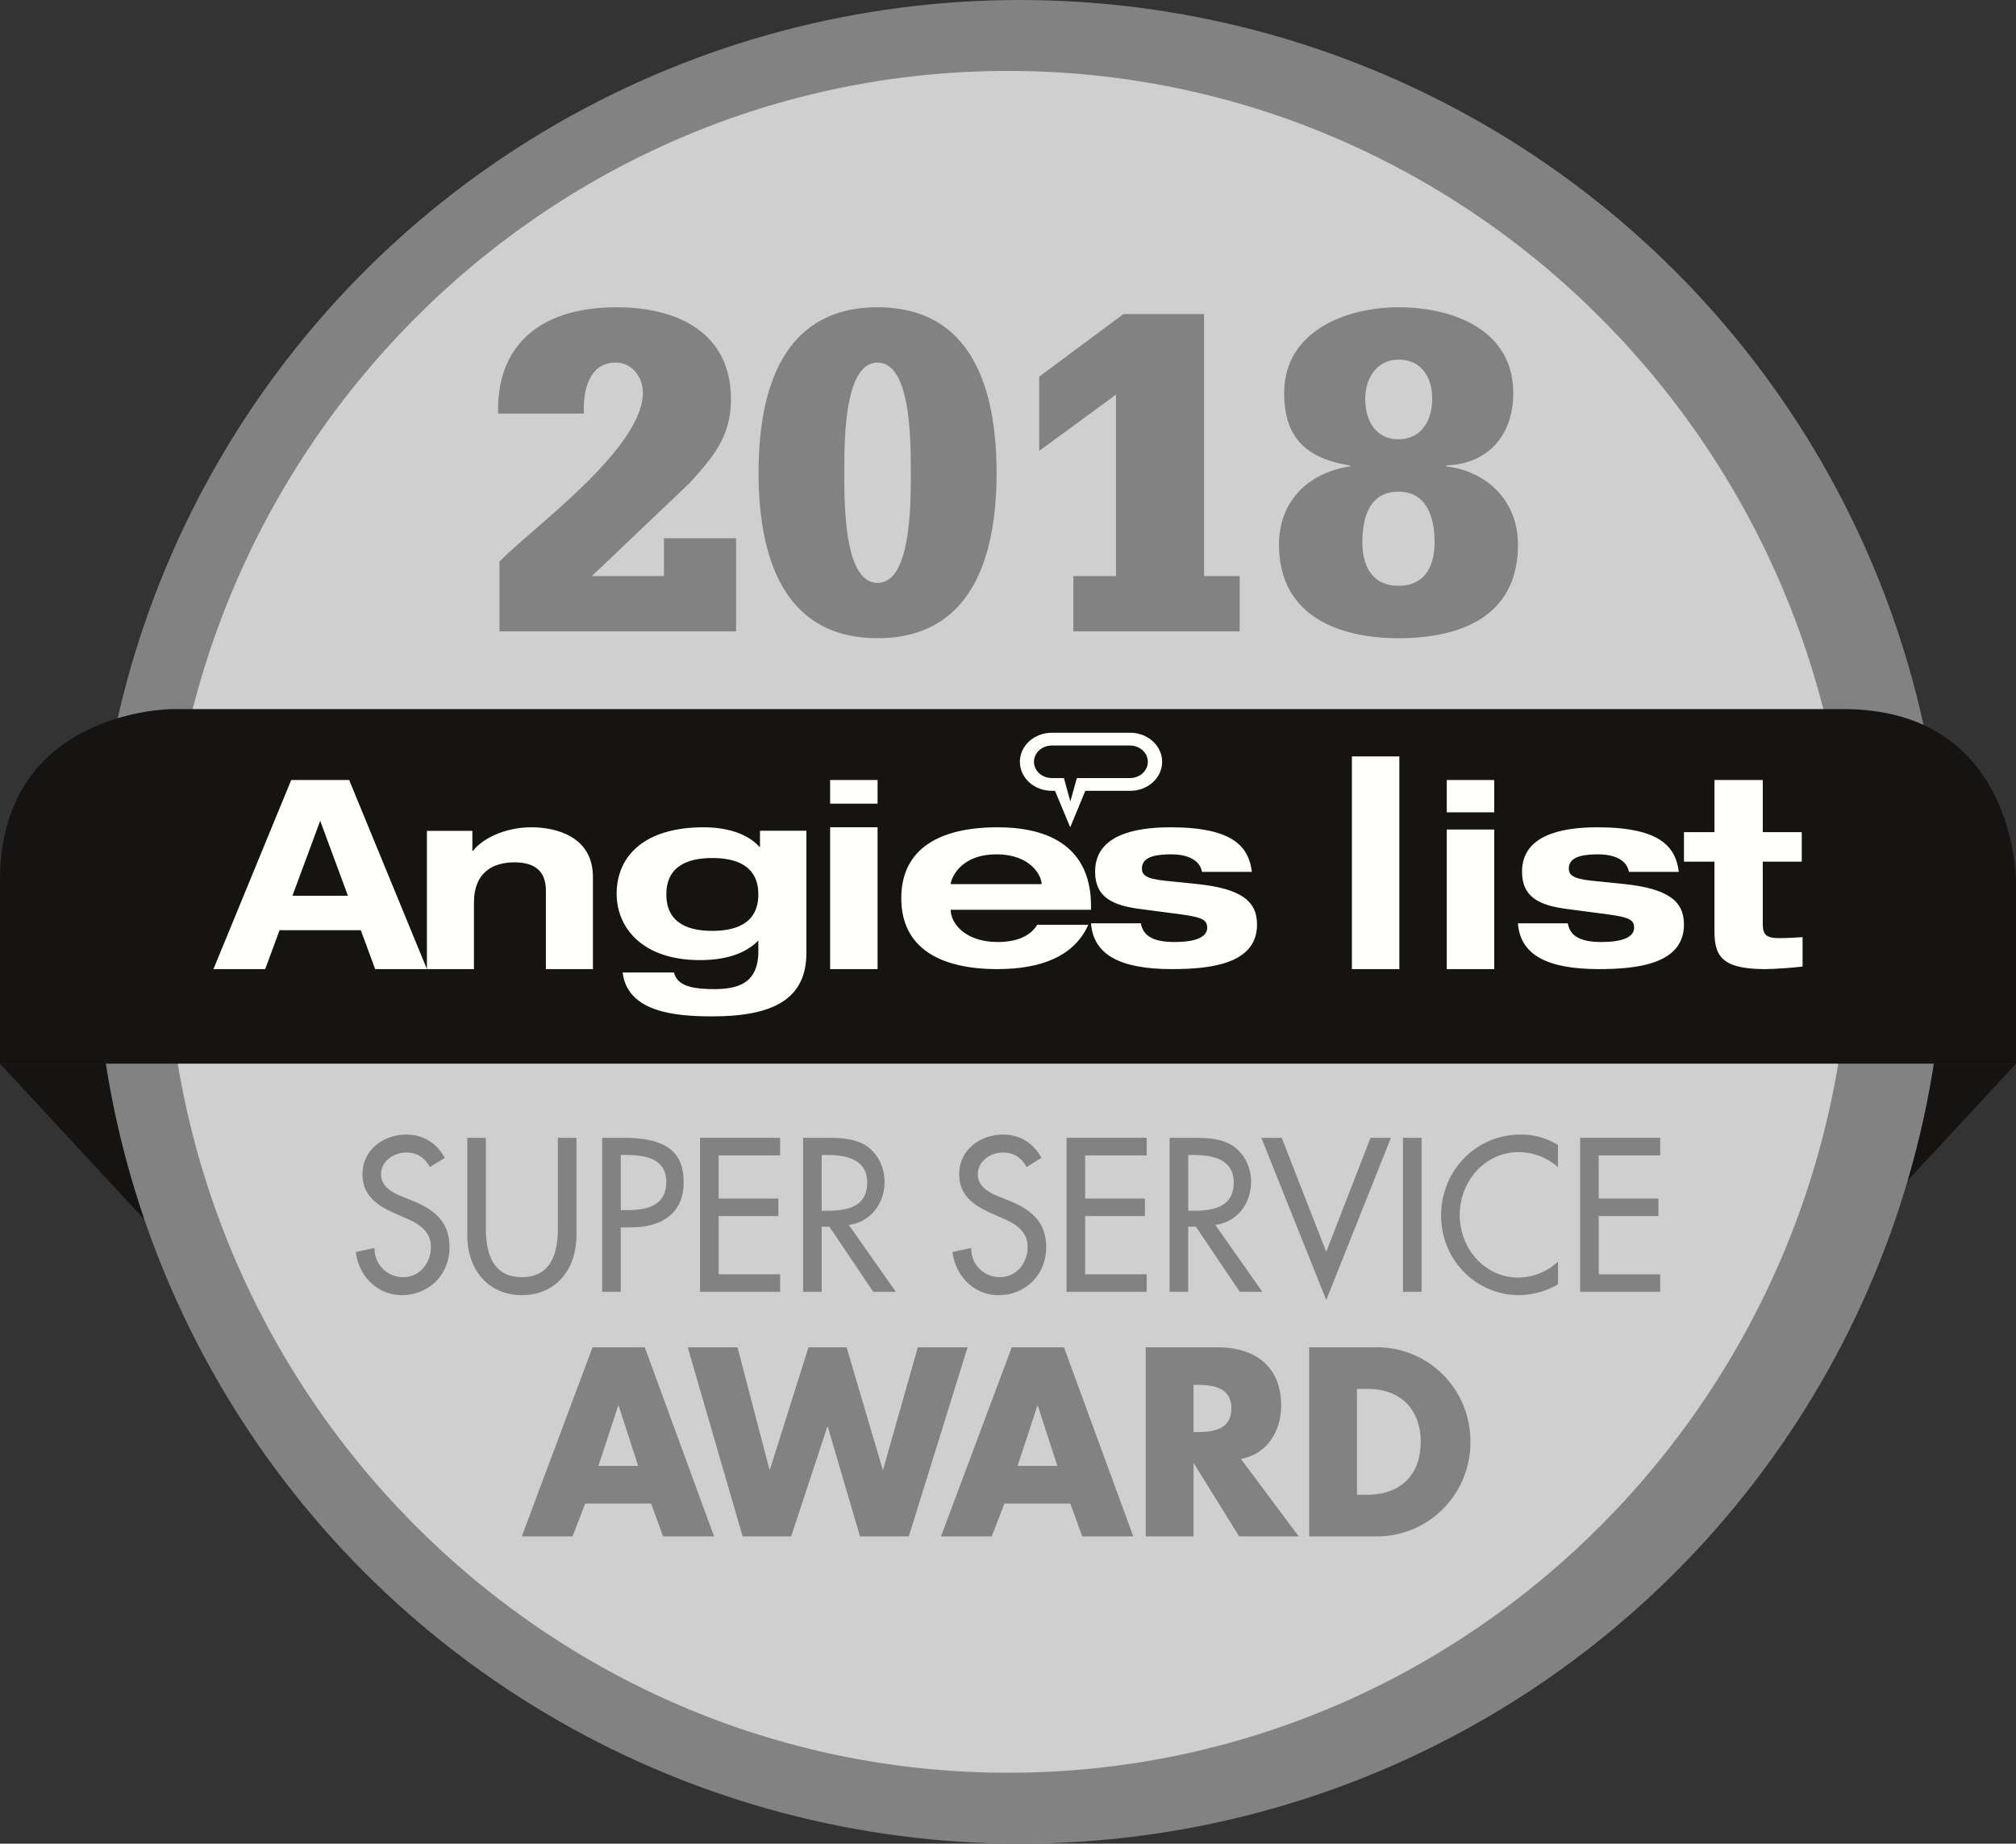<svg xmlns="http://www.w3.org/2000/svg" width="82" height="75" viewBox="0 0 82 75"><rect x="0" y="0" width="82" height="75" fill="#333333" stroke="none"/><g fill="none" fill-rule="evenodd"><path fill="#151412" d="M70.424 43.27v12.5L82 43.27H70.424M0 43.27l11.576 12.5v-12.5H0"></path><ellipse cx="41.482" cy="37.5" fill="#828282" rx="37.624" ry="37.5"></ellipse><path fill="#CFCFCF" d="M41 72.115c18.884 0 34.247-15.528 34.247-34.615C75.247 18.413 59.884 2.885 41 2.885S6.753 18.413 6.753 37.5c0 19.087 15.363 34.615 34.247 34.615"></path><path fill="#151412" d="M7.016 28.846S0 28.846 0 35.821v7.448h82v-7.448s0-6.975-7.016-6.975H7.016"></path><path fill="#FFFFFE" d="M45.97 29.808h-3.187c-.718 0-1.3.529-1.3 1.182 0 .652.582 1.181 1.3 1.181h.129l.619 1.483.614-1.483h1.825c.718 0 1.3-.529 1.3-1.181 0-.653-.582-1.182-1.3-1.182m-.01 1.843h-2.158l-.267.953-.26-.953h-.492c-.402 0-.727-.296-.727-.661 0-.366.325-.662.727-.662h3.178c.402 0 .727.296.727.662 0 .365-.325.661-.727.661M69.733 31.73H71.7v2.122h1.585v1.2H71.7v2.542c0 .426.144.569.659.569.345 0 .647-.021.96-.04v1.198c-.37.041-1.106.102-1.542.102-1.864 0-2.043-.63-2.043-1.617v-2.754h-1.239v-1.2h1.24v-2.121M22.204 36.234c0-.776-.424-1.154-1.283-1.154-.892 0-1.643.43-1.643 1.626v2.717h-1.913V33.8h1.848v.818h.022c.348-.471 1.261-.964 2.382-.964.99 0 2.5.367 2.5 2.024v3.745h-1.913v-3.189M30.912 33.795H32.8v4.97c0 1.866-1.333 2.581-3.82 2.581-1.466 0-3.454-.15-3.654-1.784h2.087c.123.443.5.675 1.633.675.966 0 1.8-.232 1.8-1.542v-.434c-.556.564-1.389.796-2.377.796-2.332 0-3.387-1.31-3.387-2.702 0-1.47 1.055-2.701 3.542-2.701.867 0 1.755.221 2.266.796h.022v-.655zm-1.943 4.073c.866 0 1.876-.242 1.876-1.483 0-1.24-1.01-1.481-1.876-1.481-.855 0-1.866.242-1.866 1.481 0 1.24 1.011 1.483 1.866 1.483zM33.765 32.692h1.93v-.961h-1.93zM33.765 39.423h1.93v-5.77h-1.93zM63.769 37.56c.084.46.418.761 1.37.761.836 0 1.327-.19 1.327-.58 0-.301-.156-.421-1.045-.542l-1.673-.22c-1.17-.15-1.84-.501-1.84-1.522 0-1.452 1.538-1.803 3.063-1.803 2.583 0 3.189.812 3.314 1.813h-2.028c-.104-.551-.71-.712-1.243-.712-.483 0-1.203.04-1.203.572 0 .25.136.42.93.5l1.276.13c1.871.19 2.477.722 2.477 1.653 0 1.593-1.86 1.813-3.46 1.813-2.123 0-3.199-.59-3.293-1.863h2.028M44.266 37.62c-.564 1.272-1.913 1.803-3.693 1.803-2.344 0-3.914-.862-3.914-2.885 0-2.022 1.57-2.884 3.914-2.884 2.565 0 3.803 1.172 3.803 3.195v.16h-5.705v.02c0 .511.575 1.292 1.902 1.292.785 0 1.338-.241 1.615-.701h2.078zm-1.9-1.653v-.02c0-.29-.41-1.192-1.837-1.192-1.537 0-1.858 1.062-1.858 1.192v.02h3.694zM46.404 37.56c.085.46.419.761 1.37.761.837 0 1.327-.19 1.327-.58 0-.301-.156-.421-1.045-.542l-1.673-.22c-1.17-.15-1.84-.501-1.84-1.522 0-1.452 1.538-1.803 3.064-1.803 2.582 0 3.188.812 3.312 1.813h-2.027c-.104-.551-.71-.712-1.244-.712-.48 0-1.202.04-1.202.572 0 .25.136.42.93.5l1.276.13c1.871.19 2.477.722 2.477 1.653 0 1.593-1.86 1.813-3.46 1.813-2.122 0-3.198-.59-3.293-1.863h2.028M58.847 33.045h1.93v-1.314h-1.93v1.314zm0 6.378h1.93v-5.679h-1.93v5.68zM54.988 39.423h1.93V30.77h-1.93z"></path><path fill="#FFFFFE" d="M14.676 37.84h-3.304l-.585 1.583H8.682l3.163-7.692h2.357l3.163 7.692h-2.106l-.583-1.583zm-1.652-4.45l-1.129 3.049h2.257l-1.128-3.05z"></path><path fill="#828282" d="M26.484 61.163l.486 1.337h2.074l-2.818-7.692h-2.124L21.224 62.5h2.064l.516-1.337h2.68zm-.526-1.53H24.34l.804-2.448h.02l.794 2.448zm4.04-4.825h-2.025l2.233 7.692h1.975l1.469-4.458h.02l1.31 4.458h1.985l2.391-7.692h-2.024l-1.41 4.968h-.02l-1.468-4.968h-1.549l-1.568 4.968h-.02l-1.3-4.968zm13.537 6.355l.486 1.337h2.075l-2.82-7.692h-2.123L38.275 62.5h2.064l.516-1.337h2.68zm-.526-1.53H41.39l.804-2.448h.02l.794 2.448zm7.463-.285c1.062-.194 1.638-1.112 1.638-2.174 0-1.642-1.121-2.366-2.6-2.366h-2.908V62.5h1.945v-2.959h.02l1.836 2.959h2.422l-2.353-3.152zm-1.925-3.01h.189c.635 0 1.35.122 1.35.959s-.715.959-1.35.959h-.19v-1.918zM53.25 62.5h2.76c2.074 0 3.8-1.683 3.8-3.846 0-2.163-1.716-3.846-3.8-3.846h-2.76V62.5zm1.946-5.999h.456c1.25 0 2.134.775 2.134 2.153 0 1.5-.992 2.152-2.154 2.152h-.436v-4.305zM18.09 47.101c-.33-.606-.884-.947-1.56-.947-.917 0-1.786.606-1.786 1.62 0 .873.628 1.28 1.32 1.587l.418.183c.522.225 1.045.515 1.045 1.189 0 .656-.466 1.221-1.118 1.221a1.154 1.154 0 0 1-1.174-1.188l-.764.166c.128 1.005.892 1.753 1.874 1.753 1.086 0 1.938-.814 1.938-1.952 0-1.048-.643-1.538-1.504-1.887l-.434-.174c-.378-.15-.845-.408-.845-.898 0-.548.531-.889 1.014-.889.458 0 .748.2.973.59l.603-.374zm.917-.814v3.963c0 1.38.829 2.435 2.22 2.435 1.392 0 2.22-1.055 2.22-2.435v-3.963h-.756v3.697c0 1.023-.297 1.97-1.464 1.97-1.166 0-1.464-.947-1.464-1.97v-3.697h-.756zm6.242 3.64h.434c1.15 0 2.124-.507 2.124-1.829 0-1.146-.58-1.811-2.445-1.811h-.87v6.265h.757v-2.626zm0-2.942h.201c.748 0 1.65.116 1.65 1.097 0 .997-.837 1.146-1.61 1.146h-.24v-2.243zm3.225 5.567h3.258v-.714h-2.501v-2.369h2.429v-.714h-2.43V47h2.502v-.714h-3.258v6.265zm6.05-2.725c.876-.108 1.455-.856 1.455-1.754 0-.598-.29-1.188-.796-1.495-.483-.283-1.062-.291-1.6-.291h-.918v6.265h.756v-2.65h.314l1.786 2.65h.917l-1.915-2.725zm-1.103-2.842h.201c.749 0 1.65.141 1.65 1.122 0 .997-.837 1.146-1.61 1.146h-.24v-2.268zm8.94.116c-.33-.606-.885-.947-1.56-.947-.918 0-1.786.606-1.786 1.62 0 .873.627 1.28 1.319 1.587l.418.183c.523.225 1.046.515 1.046 1.189 0 .656-.467 1.221-1.118 1.221a1.154 1.154 0 0 1-1.175-1.188l-.764.166c.129 1.005.893 1.753 1.874 1.753 1.086 0 1.939-.814 1.939-1.952 0-1.048-.644-1.538-1.504-1.887l-.435-.174c-.378-.15-.844-.408-.844-.898 0-.548.53-.889 1.013-.889.459 0 .748.2.974.59l.603-.374zm1.021 5.451h3.258v-.714h-2.502v-2.369h2.43v-.714h-2.43V47h2.502v-.714h-3.258v6.265zm6.05-2.725c.876-.108 1.455-.856 1.455-1.754 0-.598-.29-1.188-.796-1.495-.483-.283-1.062-.291-1.601-.291h-.917v6.265h.756v-2.65h.314l1.785 2.65h.917l-1.914-2.725zm-1.103-2.842h.201c.748 0 1.65.141 1.65 1.122 0 .997-.837 1.146-1.61 1.146h-.24v-2.268zm3.805-.698h-.829l2.639 6.598 2.63-6.598h-.829l-1.801 4.637-1.81-4.637zm4.93 6.265h.757v-6.265h-.756v6.265zm6.307-5.974a2.853 2.853 0 0 0-1.529-.424c-1.785 0-3.225 1.446-3.225 3.299 0 1.811 1.432 3.232 3.161 3.232.531 0 1.126-.158 1.593-.44v-.923a2.382 2.382 0 0 1-1.617.649c-1.351 0-2.38-1.172-2.38-2.543 0-1.388 1.037-2.56 2.396-2.56.571 0 1.166.216 1.6.615v-.905zm.9 5.974h3.258v-.714h-2.501v-2.369h2.429v-.714h-2.43V47h2.502v-.714h-3.257v6.265zM20.318 25.685h9.622v-3.79h-2.934v1.54h-2.934l3.963-3.77c.952-1.046 1.696-1.895 1.696-3.415 0-2.803-2.287-3.75-4.65-3.75-1.352 0-2.59.296-3.467 1.007-.858.69-1.391 1.757-1.353 3.316h3.487c-.038-.928.21-2.073 1.295-2.073.667 0 1.105.592 1.105 1.224 0 2.29-4.554 5.546-5.83 6.869v2.842zm14.024-6.454c0-1.342 0-4.48 1.352-4.48 1.353 0 1.353 3.138 1.353 4.48 0 1.342 0 4.48-1.353 4.48-1.352 0-1.352-3.138-1.352-4.48zm-3.487 0c0 3.257.914 6.73 4.84 6.73 3.925 0 4.84-3.473 4.84-6.73 0-3.257-.915-6.731-4.84-6.731-3.926 0-4.84 3.474-4.84 6.73zm12.804 6.454h6.764v-2.25h-1.448V12.776h-3.277l-3.43 2.547v3.02l3.125-2.29v7.382h-1.734v2.25zm13.223.277c2.363 0 4.86-.77 4.86-3.81 0-1.776-1.258-2.98-2.916-3.178v-.04c1.677-.058 2.725-1.203 2.725-2.94 0-2.606-2.496-3.494-4.669-3.494-2.095 0-4.649.947-4.649 3.494 0 1.875.972 2.664 2.668 2.94v.04c-1.658.257-2.877 1.382-2.877 3.178 0 3 2.572 3.81 4.858 3.81zm0-8.093c-.933 0-1.352-.77-1.352-1.638 0-.85.476-1.6 1.352-1.6.934 0 1.372.711 1.372 1.6 0 .868-.438 1.638-1.372 1.638zm0 5.96c-1.047 0-1.467-.769-1.467-1.776 0-1.026.305-2.052 1.467-2.052 1.163 0 1.468 1.065 1.468 2.052 0 .987-.4 1.777-1.468 1.777z"></path></g></svg>